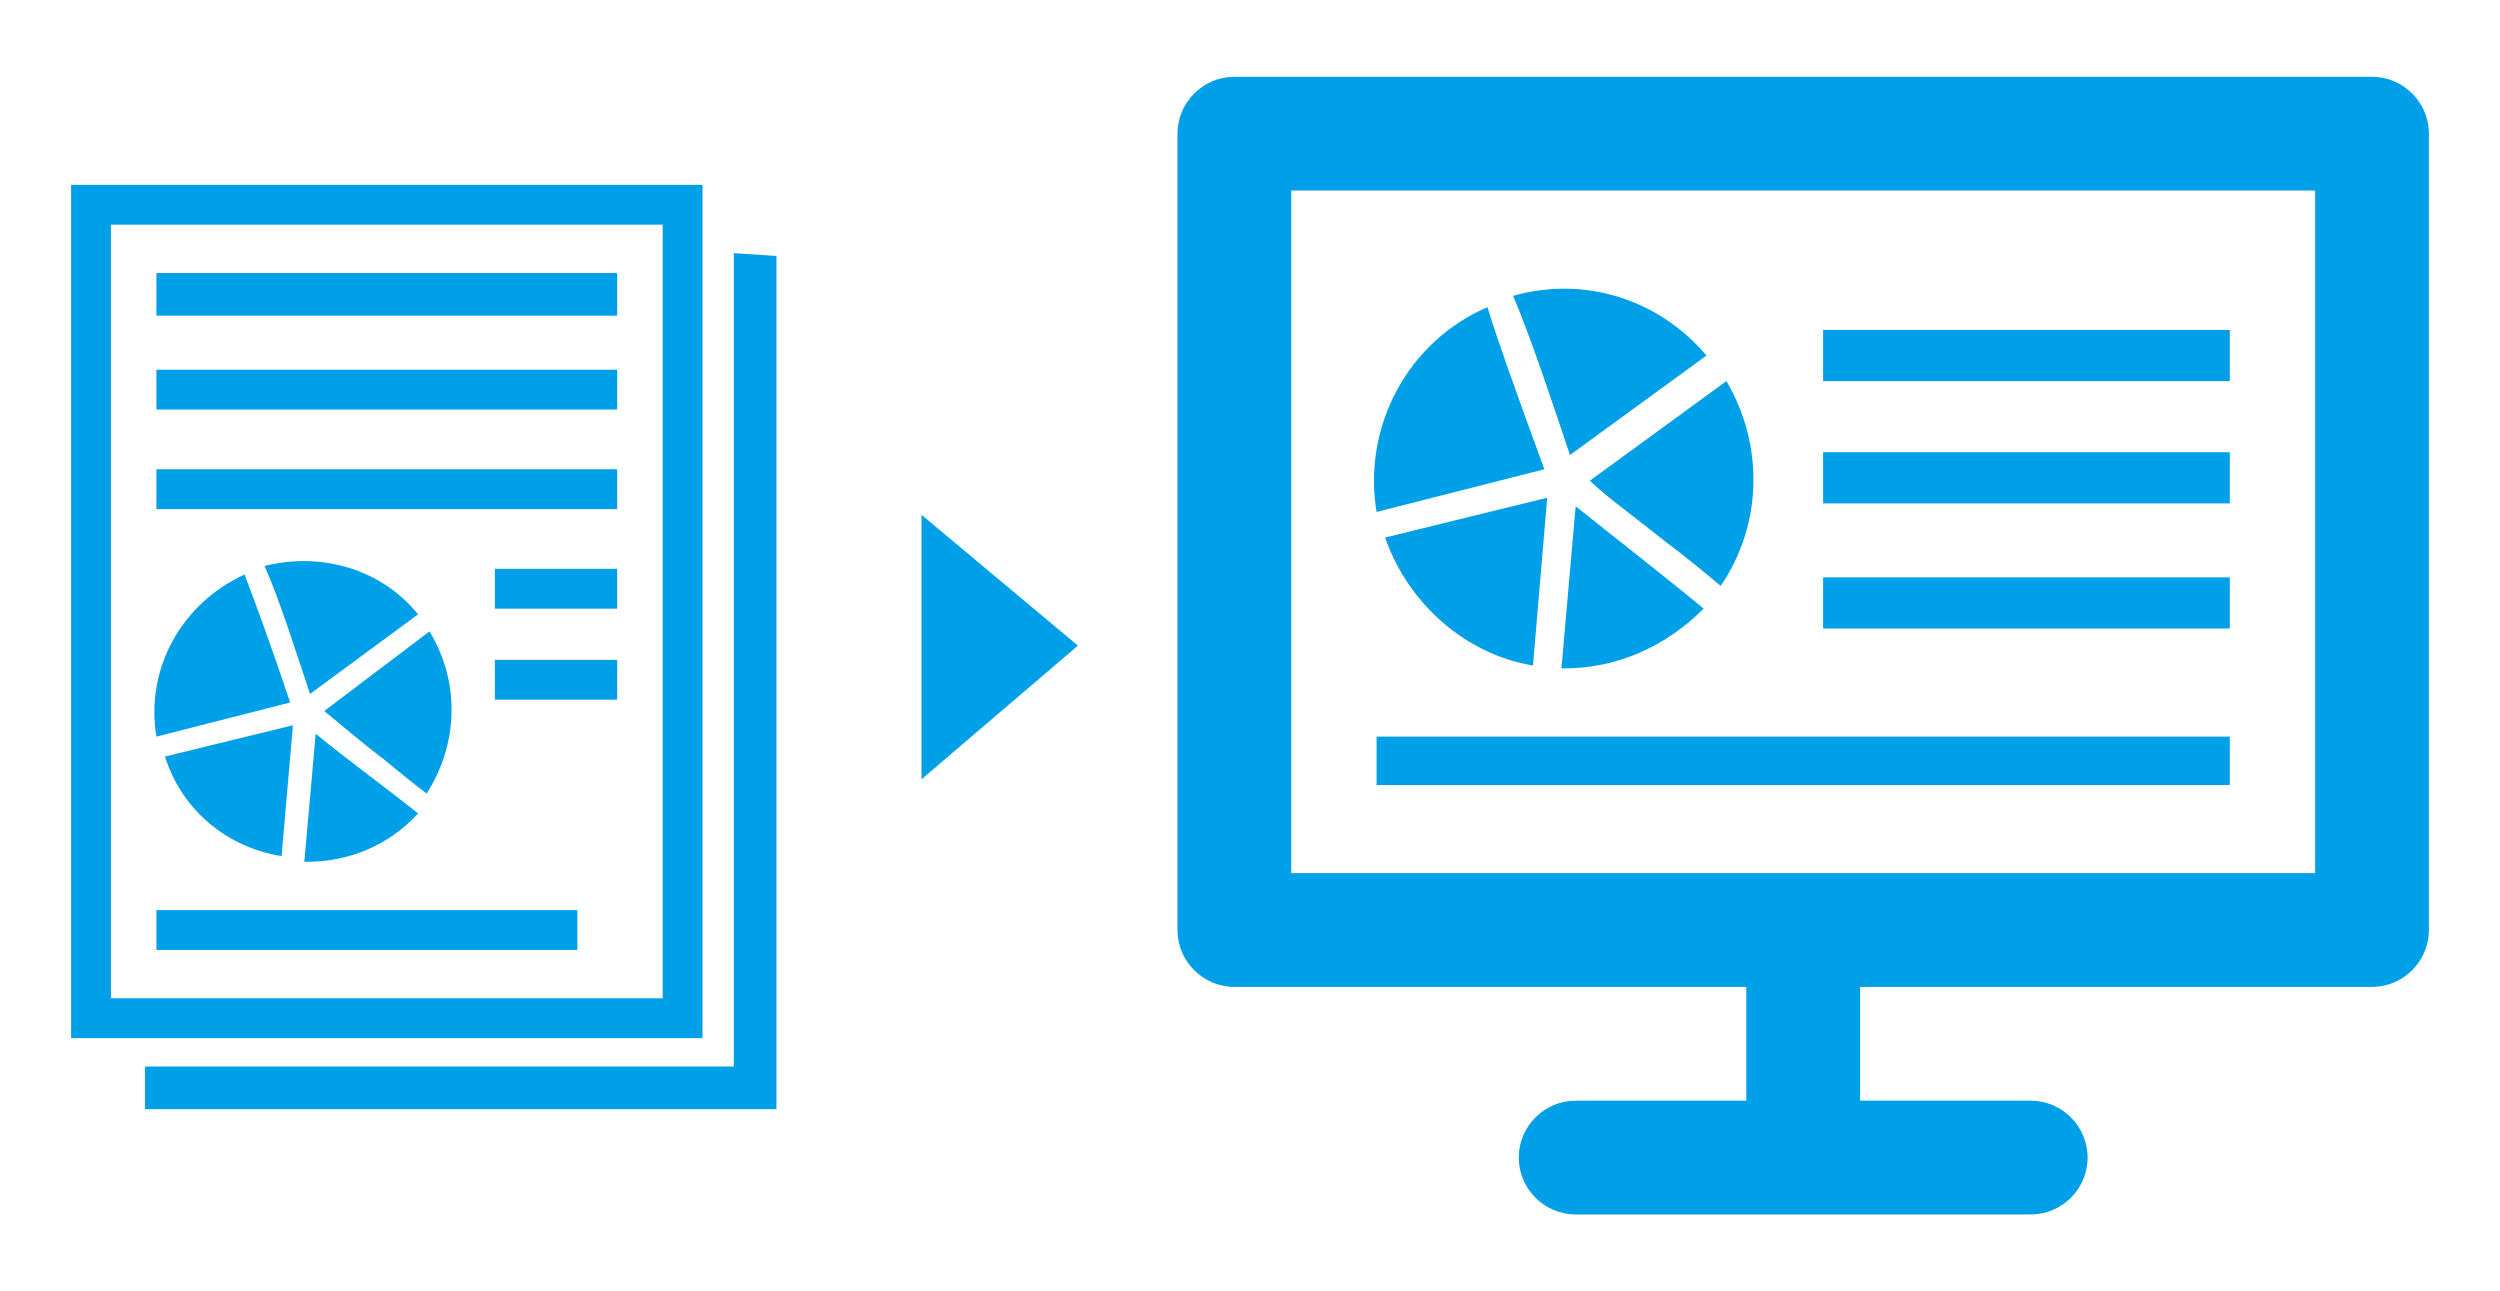 <?xml version="1.0" encoding="utf-8"?>
<!-- Generator: Adobe Illustrator 26.1.0, SVG Export Plug-In . SVG Version: 6.00 Build 0)  -->
<svg version="1.1" id="レイヤー_1" xmlns="http://www.w3.org/2000/svg" xmlns:xlink="http://www.w3.org/1999/xlink" x="0px"
	 y="0px" viewBox="0 0 87.9 45.4" style="enable-background:new 0 0 87.9 45.4;" xml:space="preserve">
<style type="text/css">
	.st0{fill:#00A0E9;}
</style>
<path id="パス_5529" class="st0" d="M21.7,11.1H5.5V9.6h16.2V11.1z M21.7,13H5.5v1.4h16.2V13z M21.7,16.5H5.5v1.4h16.2V16.5z
	 M20.3,32H5.5v1.4h14.8V32z M21.7,20h-4.3v1.4h4.3V20z M21.7,23.2h-4.3v1.4h4.3V23.2z M24.7,6.5v30H2.5v-30H24.7z M23.3,7.9H3.9
	v27.2h19.4V7.9z M25.8,8.9v28.6H5.1V39h22.2V9L25.8,8.9z M10.9,24.4l3.8-2.8c-1.3-1.6-3.4-2.2-5.4-1.7C9.8,21,10.4,22.9,10.9,24.4z
	 M13.5,26.7c0.6,0.5,1.1,0.9,1.5,1.2c1.1-1.7,1.2-3.9,0.1-5.7L11.4,25C11.9,25.4,12.7,26.1,13.5,26.7L13.5,26.7z M11.1,25.8
	l-0.4,4.5h0.1c1.5,0,2.9-0.6,3.9-1.7C13.7,27.8,12.2,26.7,11.1,25.8L11.1,25.8z M10.2,24.7c-0.8-2.4-1.3-3.7-1.6-4.5
	c-2.2,1-3.5,3.3-3.1,5.7L10.2,24.7z M10.3,25.5l-4.5,1.1c0.6,1.9,2.2,3.2,4.1,3.5L10.3,25.5z M85.4,4.7v28c0,1.1-0.9,2-2,2h-18v4h6
	c1.1,0,2,0.9,2,2s-0.9,2-2,2h-16c-1.1,0-2-0.9-2-2s0.9-2,2-2h6v-4h-18c-1.1,0-2-0.9-2-2v-28c0-1.1,0.9-2,2-2h40
	C84.5,2.7,85.4,3.6,85.4,4.7L85.4,4.7L85.4,4.7z M81.4,6.7h-36v24h36V6.7z M55.2,16l4.8-3.5c-1.7-2-4.3-2.8-6.8-2.1
	C53.8,11.8,54.6,14.2,55.2,16L55.2,16z M58.5,19c0.8,0.6,1.4,1.1,2,1.6c1.5-2.2,1.5-5,0.2-7.2l-4.8,3.5C56.4,17.4,57.5,18.2,58.5,19
	L58.5,19z M55.4,17.8l-0.5,5.7H55c1.9,0,3.6-0.8,4.9-2.1C58.7,20.4,56.9,19,55.4,17.8L55.4,17.8z M54.3,16.5c-1.1-3-1.7-4.7-2-5.7
	C49.5,12,47.9,15,48.4,18L54.3,16.5z M54.4,17.5l-5.7,1.4c0.8,2.3,2.8,4.1,5.2,4.5L54.4,17.5z M78.4,11.6H64.1v1.8h14.3V11.6z
	 M78.4,15.9H64.1v1.8h14.3V15.9z M78.4,20.3H64.1v1.8h14.3V20.3z M78.4,25.9h-30v1.7h30V25.9z M37.9,22.7l-5.5-4.6v9.3L37.9,22.7z"
	/>
</svg>
